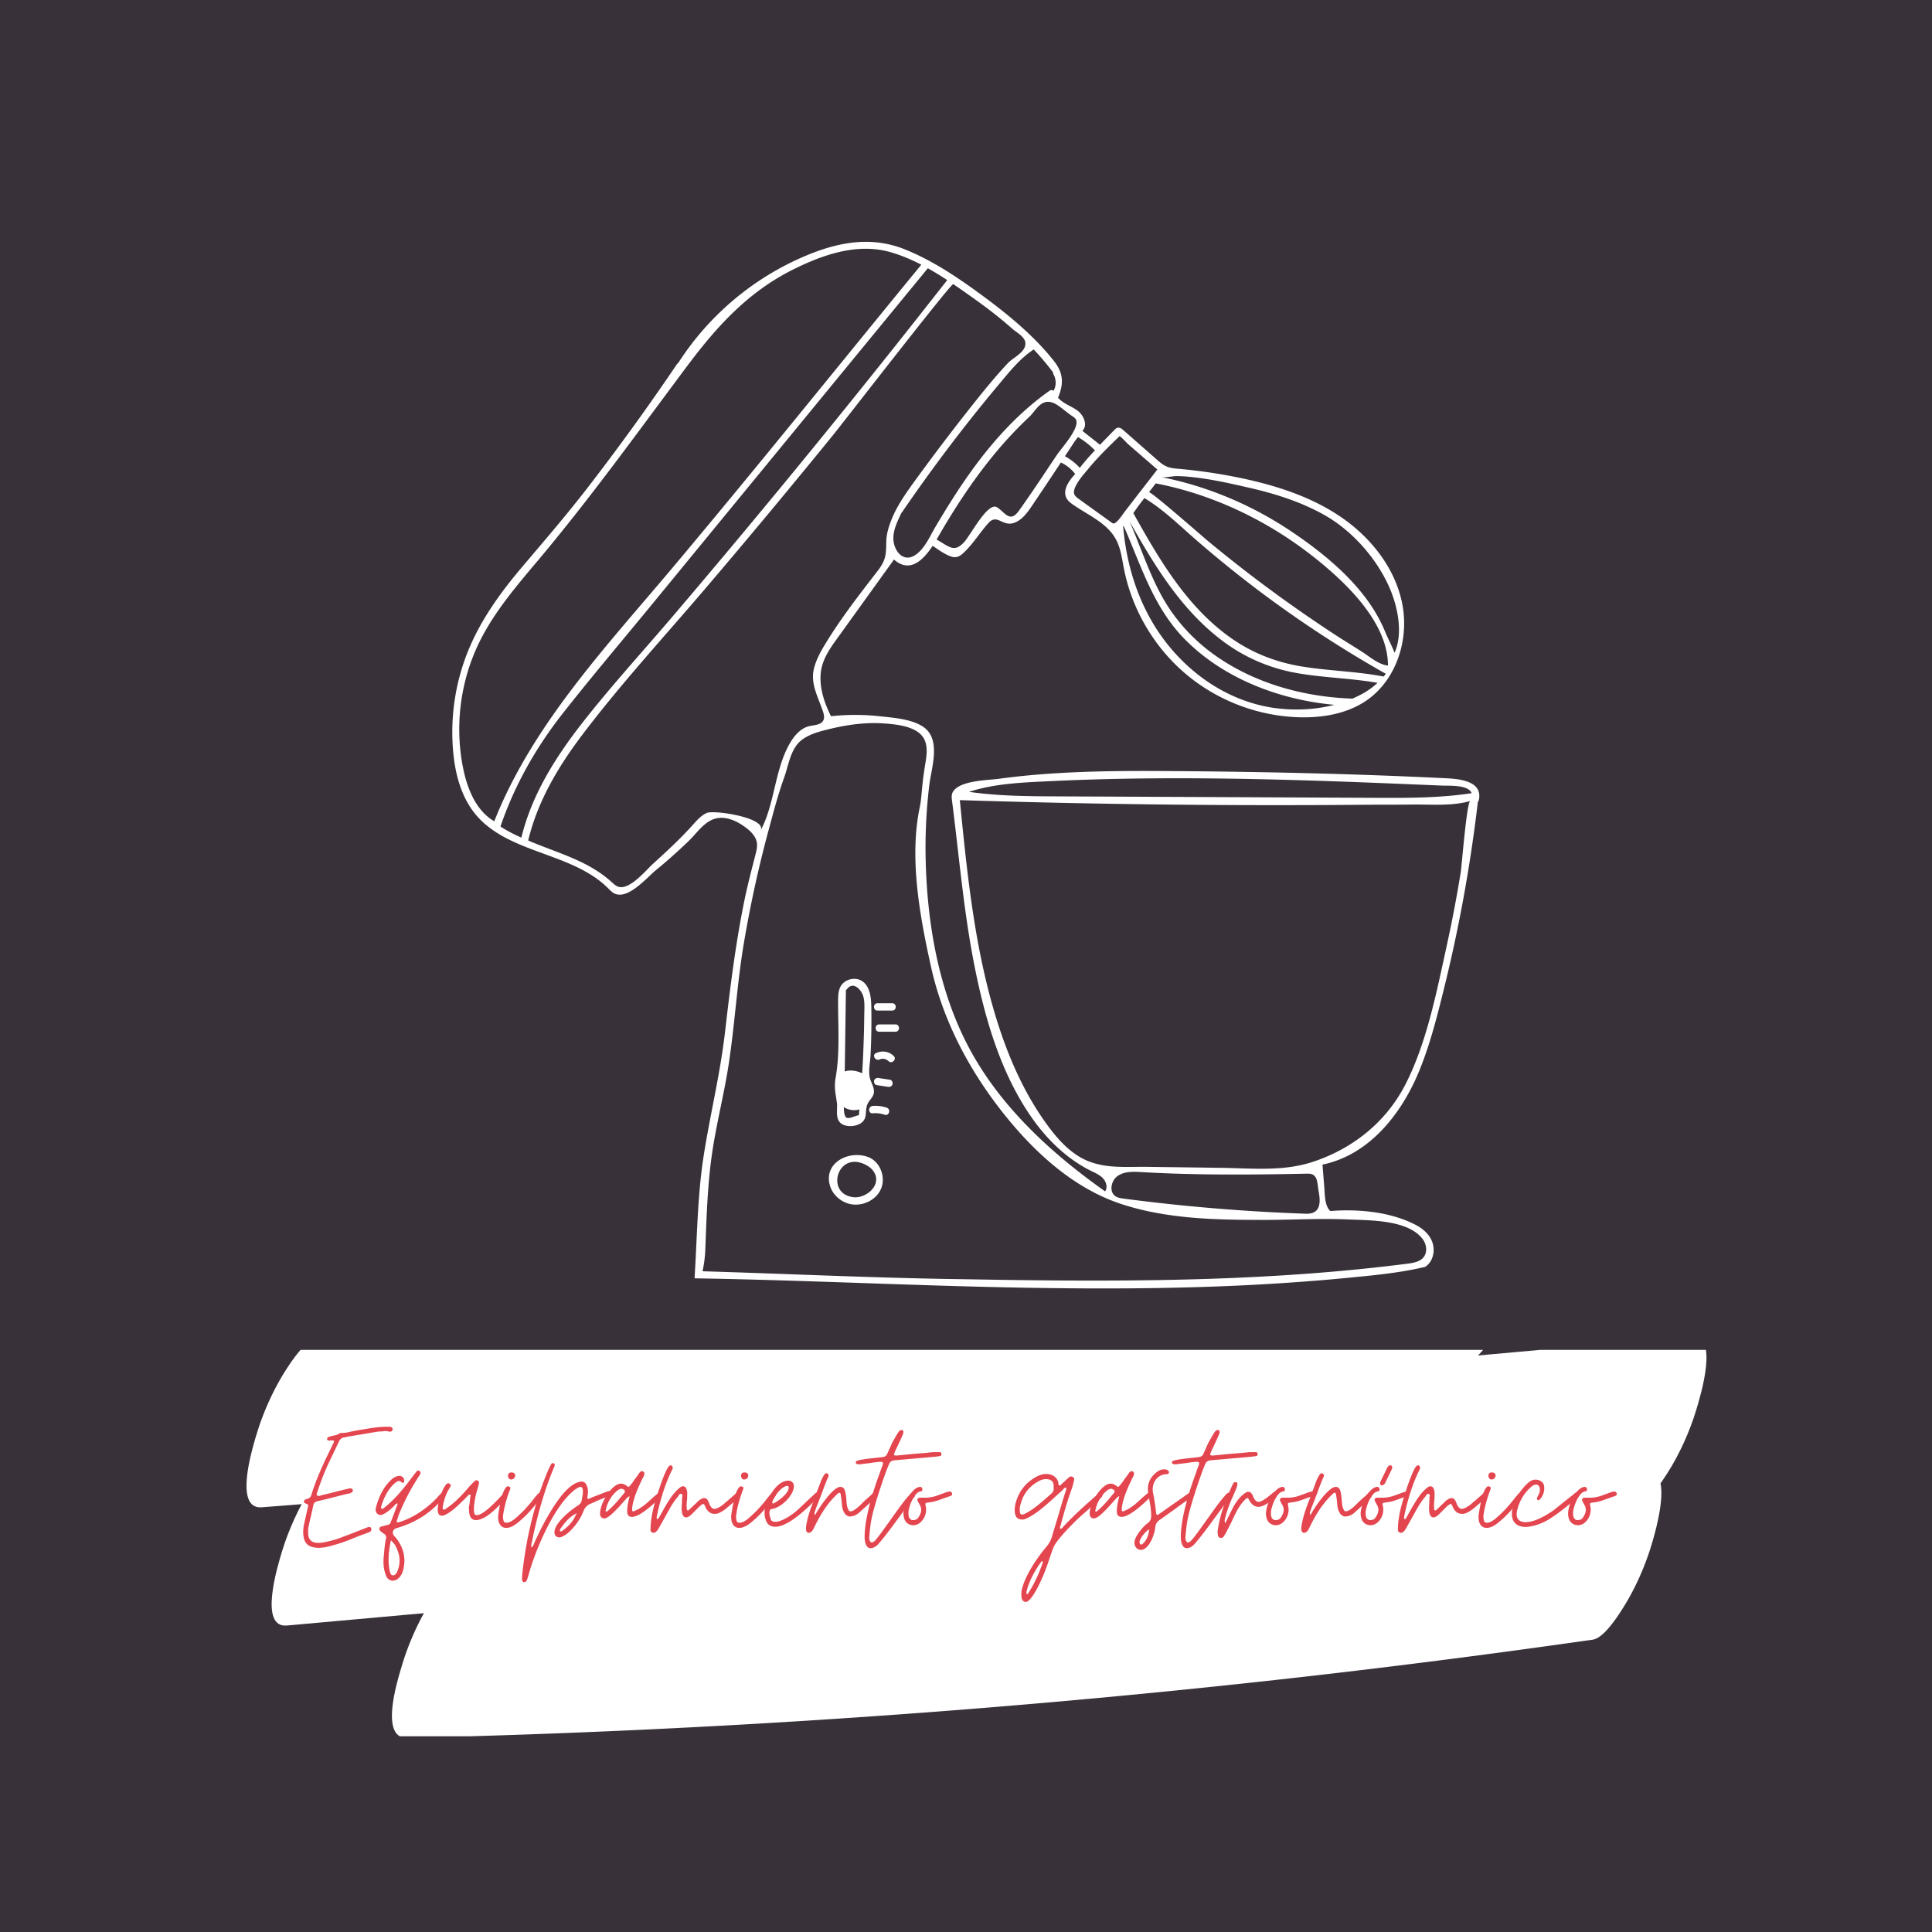 <svg xmlns="http://www.w3.org/2000/svg" xmlns:xlink="http://www.w3.org/1999/xlink" width="380" height="380" version="1.0" viewBox="0 0 285 285"><defs><clipPath id="a"><path d="M36 199.129h191V223H36zm0 0"/></clipPath><clipPath id="b"><path d="M40 199.129h212V240H40zm0 0"/></clipPath><clipPath id="c"><path d="M57 217h189v39.129H57zm0 0"/></clipPath><clipPath id="d"><path d="M66.723 35.676h151.5v154.39h-151.5zm0 0"/></clipPath></defs><path fill="#fff" d="M-28.5-28.5h342v342h-342z"/><path fill="#383139" d="M-28.5-28.5h342v342h-342z"/><g clip-path="url(#a)"><path fill="#fff" d="M224.102 176.395A2106.629 2106.629 0 0185.91 194.238a2114.8 2114.8 0 01-39.402 3.39c-1.559.118-3.692 3.466-4.395 4.56-1.746 2.738-3.273 6.109-4.238 9.304-.668 2.211-3.418 11.176.738 10.856a2102.147 2102.147 0 00138.43-15.227 2114.904 2114.904 0 0039.16-6.008c1.637-.265 3.598-3.316 4.395-4.558 1.746-2.735 3.277-6.11 4.238-9.305.586-1.945 3.402-11.531-.734-10.855"/></g><g clip-path="url(#b)"><path fill="#fff" d="M42.313 239.79c51.87-4.669 103.742-9.345 155.613-14.017 14.554-1.308 29.11-2.62 43.664-3.933 1.57-.14 3.68-3.442 4.394-4.559 1.746-2.734 3.278-6.105 4.239-9.3.656-2.172 3.422-11.235-.735-10.86L93.875 211.137c-14.555 1.312-29.11 2.62-43.664 3.933-1.57.14-3.68 3.442-4.395 4.559-1.746 2.734-3.273 6.11-4.238 9.3-.652 2.169-3.418 11.235.734 10.86"/></g><g clip-path="url(#c)"><path fill="#fff" d="M242.852 217.152a1474.454 1474.454 0 01-136.18 13.098c-12.89.637-25.793 1.098-38.695 1.398-1.508.036-3.75 3.555-4.395 4.559-1.746 2.734-3.277 6.11-4.238 9.305-.719 2.379-3.418 10.953.734 10.86a1474.858 1474.858 0 00136.41-9.497c12.84-1.5 25.66-3.168 38.469-5 1.617-.23 3.617-3.352 4.39-4.563 1.75-2.734 3.274-6.105 4.239-9.3.61-2.004 3.41-11.45-.734-10.86"/></g><g clip-path="url(#d)"><path fill="#fff" d="M203.04 117.691l-15.274-.07c-10.184-.047-20.368-.094-30.547-.137-4.77-.023-9.563.008-14.281-.675 3.921-1.266 8.113-1.387 12.207-1.586 4.992-.239 9.988-.364 14.988-.403 9.996-.078 19.996.184 29.992.555 2.855.11 5.71.223 8.563.344 1.351.054 2.699.113 4.046.168.996.043 3.883-.157 4.352 1.12-4.645.712-9.356.708-14.047.684zm12.433 11.036a200.62 200.62 0 01-2.051 10.753c-.25 1.145-.5 2.31-.758 3.485-1.262 5.762-2.684 11.765-5.285 16.894-2.836 5.586-7.703 9.524-13.645 11.508-4.425 1.48-9.007.969-13.625.906-3.609-.05-7.218-.097-10.828-.144-3.058-.043-6.226.309-9.097-.992-2.286-1.035-4.043-2.961-5.54-4.977-3.718-5.012-6.187-10.863-7.957-16.851-2.996-10.149-4.054-20.75-5.097-31.278 19.89.633 39.793.86 59.695.684 2.344-.02 4.692 0 7.035-.031 2.746-.032 5.903.254 8.567-.524-.524.153-1.246 9.512-1.414 10.567zm-50.563 44.718c.996-.664 2.285-.613 3.477-.543 8.191.473 16.32.399 24.52.23 1.562-.03 1.382 1.403 1.613 2.602.195 1.036.261 2.063-.215 2.696-.305.406-.832.644-1.696.613a282.415 282.415 0 01-26.867-2.23c-.414-.055-.851-.118-1.199-.352-.988-.672-.629-2.356.367-3.016zm33.899 6.442c1.851.082 4.617.07 7.011.636 1.7.407 3.215 1.102 4.09 2.325.535.754.676 1.851.113 2.582-.539.699-1.503.867-2.378.98-19.512 2.504-39.145 2.672-58.782 2.403-2.87-.04-5.742-.098-8.613-.137-12.21-.2-24.414-.781-36.617-1.145.254-1.129.375-2.234.418-3.398.172-4.535.308-9.082.933-13.586.637-4.582 1.829-9.074 2.524-13.649.89-5.87 1.222-11.804 2.207-17.675a179.13 179.13 0 012.531-12.348c.211-.867.43-1.734.652-2.598.165-.636.332-1.273.508-1.91.692-2.562 1.367-5.172 2.27-7.668.554-1.539.789-3.258 1.734-4.636 1.04-1.516 3.028-2.043 4.727-2.465 2.652-.66 5.406-1.07 8.144-.887 1.86.125 4.942.383 5.992 2.21.704 1.231.368 2.856.153 4.173-.488 3.02-.446 4.57-.735 5.926-1.605 7.543.004 16.156 1.637 23.546 1.82 8.243 5.902 15.805 11.211 22.317 4.543 5.566 10.211 10.62 17.168 12.828 6.633 2.105 13.602 2.234 20.492 2.246 4.203.012 8.406-.254 12.61-.07zm-94.559-59.961a3.817 3.817 0 00-.863.55c-.43.356-.809.786-1.18 1.2-1.852 2.07-3.867 3.918-5.914 5.781-1.035.945-3.523 4.004-5.176 3.313-.336-.141-.601-.395-.87-.637-3.552-3.219-7.99-4.281-12.278-6.125-.02-.008-.031-.016-.051-.02 1.367-5.742 4.402-10.851 7.941-15.539 5.727-7.582 12.188-14.578 18.348-21.816 6.3-7.395 12.512-14.863 18.64-22.399 1.462-1.793 17.477-22.507 17.774-22.324 1.11.75 2.191 1.528 3.246 2.274 1.887 1.343 3.723 2.77 5.457 4.308.578.512 1.785 1.145 1.922 1.98.227 1.426-1.75 2.231-2.55 3.079-1.817 1.933-3.497 3.992-5.145 6.07a321.709 321.709 0 00-8.754 11.531c-1.254 1.735-2.508 3.524-3.297 5.524-.387.988-.738 2.097-.758 3.172-.039 1.953-.015 2.746-1.3 4.402-2.672 3.453-5.356 6.906-7.63 10.625-.746 1.219-1.453 2.484-1.769 3.875-.48 2.098.621 4.07 1.297 6.031.133.39.27.797.203 1.203-.168.996-1.461.95-2.2 1.141-1.491.383-2.48 1.79-3.175 3.164-1.918 3.828-1.988 8.578-3.977 12.234 1.016-1.875-6.843-3.082-7.941-2.597zm-30.422 1.996c2.074-6.09 5.223-11.633 9.192-16.688 4.27-5.43 8.75-10.707 13.132-16.046 8.871-10.813 17.743-21.622 26.614-32.434 4.703-5.727 9.402-11.457 14.105-17.184a47.689 47.689 0 012.856 1.746 1534.395 1534.395 0 01-40.61 49.743c-4.426 5.187-9.047 10.242-13.246 15.617-3.95 5.058-7.437 10.601-8.96 16.886-1.067-.468-2.114-1-3.083-1.64zm-2.664-2.207c-1.496-1.66-2.332-3.965-2.805-6.2-1.316-6.253-.492-12.937 2.301-18.68 2.246-4.624 5.672-8.554 8.977-12.491 7.648-9.13 14.57-18.766 21.695-28.297 4.375-5.856 9.012-10.98 15.668-14.29 4.367-2.171 9.371-3.937 14.246-2.589 1.594.441 3.149 1.098 4.66 1.879-12.18 14.844-24.191 29.816-36.535 44.512-9.789 11.656-20.8 23.27-26.46 37.593a7.224 7.224 0 01-1.747-1.437zm84.18-64.781h.004a.507.507 0 00.07.316c.418.75.41 1.68-.008 2.406a.448.448 0 00-.297-.117.48.48 0 00-.281.098c-5.75 4.058-10.195 9.566-13.988 15.441a139.176 139.176 0 00-2.864 4.66c-.25.422-.492.883-.75 1.352a17.33 17.33 0 01-.476.824c-.473.766-1.016 1.48-1.727 1.953-1.054.707-1.968.367-2.554-.379a2.782 2.782 0 01-.207-.304 3.575 3.575 0 01-.48-1.813c.01-1.285.616-2.508 1.187-3.703a.583.583 0 00.09-.106 244.372 244.372 0 019.578-13.058c1.586-2.02 3.21-4.016 4.863-5.984 1.508-1.801 3.004-3.672 4.984-4.97a38.672 38.672 0 012.856 3.384zm1.77 5.66c.402.312.757.593 1 .746.218.14.44.285.577.508.727 1.172-2.129 4.285-2.738 5.195-1.32 1.945-2.601 3.918-3.937 5.852-.578.832-1.141 1.671-1.739 2.484-1.312 1.805-2.03.2-3.187-.535-1.38-.88-3.875 4.058-4.867 5.129-1.176 1.261-1.813.976-3.106.187-.316-.191-.633-.387-.953-.578.328-.55.613-1.066.856-1.473 2.367-4.011 4.964-7.894 7.96-11.468a58.982 58.982 0 014.868-5.16c.672-.63 1.25-1.731 2.14-2.086 1.164-.461 2.23.511 3.125 1.199zm1.902 3.879c.925.543 1.757 1.199 2.504 1.965a34.358 34.358 0 00-2.239 2.578 8.043 8.043 0 00-2.187-1.711c.441-.668.883-1.34 1.32-2.012.16-.246.379-.527.602-.82zm3.972 1.992c.715-.723 1.446-1.43 2.176-2.137h.004c.484.36 1.008.984 1.336 1.27.64.558 1.281 1.113 1.926 1.668.765.668 1.535 1.332 2.304 2-.027.02-.05.046-.074.074l-.61.793c-.25.32-.5.644-.75.965l-.757.98c-.227.29-.45.582-.676.871-.426.555-.86 1.11-1.285 1.664-.191.246-.383.492-.57.735l-.059.078c-.031.039-.058.078-.086.117-.21.285-.418.594-.64.875a4.07 4.07 0 01-.38.434c-.003.007-.011.007-.011.011-.078.075-.137.133-.2.18v.004c-.421.348-.519.137-1.124-.297l-2.88-2.07c-.448-.325-.894-.645-1.343-.97-.73-.522-1.09-.804-.723-1.745.164-.41.414-.824.7-1.223.214-.308.457-.605.691-.89.242-.29.48-.567.691-.825a34.78 34.78 0 011.598-1.789c.242-.261.492-.52.742-.773zm10.02 3.808c.226-.027.445-.046.64-.043 1.157.024 2.313.145 3.457.301 2.391.328 4.747.867 7.094 1.403 3.899.886 7.762 2.101 11.25 4.086 3.969 2.253 7.465 6.183 9.367 10.324 1.313 2.844 2.239 6.957.903 9.953-.418-1.078-.98-2.102-1.422-3.176-2.555-6.21-8.328-11.047-13.805-14.723-5.8-3.898-12.363-6.671-19.215-8.03.473.093 1.133-.028 1.73-.095zm27.922 25.88c-1.434-.919-2.895-1.801-4.32-2.739a206.238 206.238 0 01-18.422-13.61c-.723-.6-8.512-7.437-8.704-7.187.336-.437.672-.87 1.008-1.308 8.418 1.613 16.453 5.476 23.192 10.77 4.683 3.679 11.07 9.66 11.062 16.105-1.43-.168-2.648-1.286-3.816-2.032zm3.172 3.648c-3.997-.774-8.082-.828-12.098-1.489-3.887-.64-7.45-2.058-10.652-4.363-6.372-4.59-10.407-11.508-14.168-18.254.351-.507.695-1.007 1.043-1.457.199-.254.394-.508.59-.761 2.745 1.644 5.058 3.93 7.468 6.03a173.341 173.341 0 009.094 7.391 169.902 169.902 0 0019.05 12.497c-.105.14-.214.273-.327.406zm-3.09 2.52c-.489.269-.992.515-1.504.738-7.207-.243-14.48-2.25-20.387-6.473-3.238-2.313-5.926-5.305-7.824-8.805-1.89-3.48-3.102-7.27-4.68-10.898 3.696 6.597 7.711 13.199 13.871 17.77 3.223 2.386 6.86 3.933 10.801 4.632 3.945.7 7.977.754 11.922 1.445a11.375 11.375 0 01-2.2 1.59zm-12.512 2.183c-8.047-.945-14.988-6.336-18.86-13.332-2.3-4.156-3.566-8.809-3.956-13.531.023-.024.046-.047.066-.07 2.586 5.863 4.379 12.003 9.008 16.71 4.281 4.348 9.937 7.168 15.812 8.633 2.059.516 4.149.863 6.258 1.059-2.715.707-5.601.851-8.328.53zm29.66 12.383c-.441-1.77-3.2-2-4.805-2.078-13.351-.66-26.71-.961-40.074-1.059-5.695-.04-11.398-.047-17.086.293-2.96.172-5.922.441-8.867.844-1.601.218-5.957.23-6.816 2.035-.172.367-.125.797-.075 1.2 1.06 8.25 1.735 16.566 3.387 24.722 1.543 7.668 3.86 15.574 8.39 22.05 2.278 3.25 5.22 6.102 8.778 7.852.621.305 1.274.59 1.738 1.102.465.507.68 1.328.29 1.898-8.254-5.84-15.918-12.937-20.485-21.965-4.18-8.254-5.781-17.863-5.988-27.047a76.85 76.85 0 01.535-10.89c.309-2.586 1.832-6.86-.95-8.664-1.745-1.133-4.362-1.301-6.382-1.524-2.383-.265-4.781-.25-7.168-.008-.937-1.882-1.656-3.949-1.531-6.074.129-2.3 1.472-4.039 2.77-5.836 2.687-3.734 5.37-7.465 8.058-11.199.101.094.215.184.336.273 2.203 1.606 4.039-.289 5.367-2.296.883.601 1.828 1.3 2.79 1.601.874.274 1.421-.215 2.015-.805 1.293-1.28 2.215-2.816 3.418-4.152 1.336-1.492 2.11.707 3.965-.097 1.101-.473 1.835-1.52 2.507-2.516a683.344 683.344 0 004.22-6.32 5.683 5.683 0 012.112 1.695c-.933.992-1.925 2.402-1.265 3.598.222.398.597.687.972.945 2.239 1.547 4.97 2.676 6.278 5.062.734 1.328.914 2.883 1.207 4.375 1.183 6.024 4.476 11.614 9.172 15.559 4.695 3.95 10.761 6.23 16.886 6.352 3.371.066 6.86-.547 9.653-2.434 4.433-3 6.36-8.934 5.363-14.195-.996-5.266-4.555-9.805-8.957-12.84-4.402-3.04-9.606-4.715-14.84-5.817a79.162 79.162 0 00-9.137-1.363c-.664-.055-1.343-.113-1.949-.394-.488-.227-.898-.582-1.3-.938l-4.97-4.367c-.226-.2-.488-.41-.788-.375-.243.031-.434.215-.602.39l-2.066 2.13c-.868-.688-1.735-1.372-2.602-2.055.84-.805.223-2.278-.703-2.973-.93-.691-2.129-1.035-2.883-1.914.836-2.016.84-3.578-.59-5.395-2.64-3.351-6.031-6.257-9.425-8.816-1.532-1.152-3.118-2.316-4.762-3.41a27.51 27.51 0 00-.903-.59 48.253 48.253 0 00-2.847-1.715c-.32-.18-.64-.351-.965-.52a32.62 32.62 0 00-3.238-1.488c-4.946-1.941-9.793-.988-14.551 1.02a41.565 41.565 0 00-18.75 15.793.568.568 0 00-.188.176A358.337 358.337 0 0186.492 72.19c-3.066 3.954-6.254 7.649-9.484 11.461-3.176 3.746-6.09 7.785-7.953 12.36a32.01 32.01 0 00-2.223 14.656c.281 3.41 1.172 6.898 3.367 9.52 4.832 5.761 14.172 5.53 19.496 10.835.313.313.621.649 1.024.82 2.02.845 4.754-2.445 6.113-3.546 1.621-1.313 3.164-2.715 4.676-4.152 1.664-1.586 2.863-3.86 5.527-3.45 1.074.168 2.059.707 2.938 1.356.761.562 1.5 1.281 1.668 2.21.109.618-.051 1.247-.207 1.852-.594 2.309-1.196 4.606-1.668 6.938-1.286 6.351-2.07 12.77-2.813 19.199-.715 6.2-2.21 12.207-3.168 18.36-.863 5.577-.933 11.273-1.265 16.906l-.06 1.058c.36.004.72.012 1.083.02 15.984.281 31.957 1.097 47.95 1.37.097.005.195.005.292.005 11.356.187 22.727.144 34.07-.489 4.266-.238 8.524-.55 12.778-.96 3.597-.348 7.23-.676 10.773-1.446.274-.058.547-.12.82-.183a2.66 2.66 0 00.993-1.196 3.342 3.342 0 00.242-1.691c-.164-1.547-1.348-2.656-2.668-3.336-3.664-1.895-8.316-2.332-12.367-2.035a.589.589 0 00-.149.031c-.879-.664-.851-2.605-.918-3.473a584.666 584.666 0 01-.27-3.394c.024-.004.052-.012.079-.016 6.848-1.46 11.55-7.445 14.137-13.68 1.62-3.913 2.664-8.054 3.68-12.156 1.1-4.43 2.058-8.89 2.882-13.382a225.611 225.611 0 002.14-14.27.471.471 0 00.141-.262l.024-.105c.074-.395.066-.739-.012-1.04"/></g><path fill="#fff" d="M129.16 174.563c-.39 1.265-1.972 2.175-3.222 2.046-4.333-.445-2.372-7.168 1.984-4.664.68.395 1.25 1.067 1.32 1.848.024.27-.008.527-.082.77zm-1.05-3.864a4.774 4.774 0 00-.688-.203c-2.688-.582-5.895 1.246-4.996 4.387.383 1.332 1.55 2.379 2.89 2.71 1.813.446 3.91-.503 4.645-2.222.738-1.715-.117-3.988-1.852-4.672M124.48 163.316c.028.02.055.04.082.055.684.41 1.485.484 2.215.29-.027.28-.05.57-.082.85-.023.005-.05.009-.074.012-.46.07-1.207.5-1.672.383-.363-.09-.465-.816-.469-1.586zm.133-5.257c.059-4 .114-8.004.172-12.004a.599.599 0 00.156-.145c.965-1.258 2.184.164 2.426 1.137.219.86.133 1.828.125 2.707-.02 1.742-.066 3.48-.137 5.219a136.167 136.167 0 01-.171 3.347c-.829-.375-1.758-.543-2.57-.257v-.004zm-1.168 4.527c.164 1.031-.324 2.445.676 3.176.75.547 2.23.425 2.957-.137.922-.71.477-1.602.844-2.64.238-.68.965-1.13 1-1.9.031-.82-.516-1.483-.649-2.265-.164-1.004.102-2.215.153-3.238.113-2.352.148-4.703.105-7.059-.023-1.394-.187-3-1.336-3.78-1.015-.688-2.593-.313-3.191.765-.356.652-.367 1.43-.371 2.168-.02 3.738.289 7.578-.36 11.27-.23 1.3-.062 2.152.125 3.327l.047.313M129.453 149.074h2.16c.696 0 .696-1.082 0-1.082h-2.16c-.695 0-.695 1.082 0 1.082M132.094 151.117h-2.399c-.695 0-.699 1.082 0 1.082h2.399c.695 0 .695-1.082 0-1.082M129.219 155.352c-.633.289-.082 1.222.543.933.441-.203.965-.082 1.308.25.5.48 1.266-.281.766-.765-.719-.692-1.727-.829-2.617-.418M131.281 159.277c-.558-.082-1.117-.164-1.676-.25-.289-.043-.582.075-.664.38-.07.253.086.62.375.663.559.086 1.121.168 1.68.254.29.043.578-.074.664-.379.07-.257-.086-.62-.379-.668"/><path fill="#fff" d="M130.797 163.398a5.201 5.201 0 00-2.063-.253c-.687.054-.695 1.14 0 1.082.614-.051 1.192.02 1.778.214.66.22.945-.824.285-1.043"/><g fill="#e44650"><g transform="translate(44.73 226.394)"><g><path d="M2.406 1.934c.422-.032.758-.059 1.094-.141A23.997 23.997 0 006.605.84 60.076 60.076 0 019.66-.336c.195-.055.309-.168.39-.363.028-.059 0-.14-.027-.254-.054-.14-.14-.195-.28-.195-.056 0-.141.027-.25.054C8.062-.53 6.636.027 5.206.56c-.586.199-1.176.367-1.762.476a4.83 4.83 0 01-1.261.168C1.23 1.203.758.727.727-.195V-.7c0-.168.03-.336.058-.477.11-.531.223-1.062.363-1.597.114-.504.223-1.008.336-1.54.082-.417.282-.558.7-.644 1.43-.336 2.828-.7 4.254-1.063l.449-.082c.336-.14.476-.308.422-.503-.028-.141-.141-.227-.336-.227h-.114c-.054 0-.113 0-.14.027-.645.14-1.317.309-1.961.477-.64.168-1.313.336-1.957.476a6.473 6.473 0 00-.254.086.998.998 0 01-.277.055.256.256 0 01-.227-.113c-.082-.082-.082-.196-.027-.336.054-.14.113-.25.14-.363.477-1.43 1.008-2.801 1.653-4.172l1.425-2.97c.196-.417.422-.67.868-.698.085 0 .14 0 .199-.028.054-.027.11-.027.168-.054l4.34-.73c.195-.028.39-.055.586-.055.195 0 .39-.028.59-.055h.081c.141 0 .254 0 .391.027.113.028.227.055.336.055a.35.35 0 00.395-.309.349.349 0 00-.31-.39c-.085-.028-.194-.028-.28-.028H12.039c-.59.028-1.176.082-1.766.168-.585.082-1.175.196-1.761.278-.504.086-1.008.168-1.485.28-.476.142-.98.196-1.484.196a.333.333 0 00-.25.113c-.336.196-.703.25-1.066.336-.082.028-.141.028-.196.055-.082.027-.14.027-.222.059-.196.054-.282.168-.282.336 0 .195.141.222.336.222.055 0 .114 0 .196-.027h.195c.113 0 .2.027.281.055 0 .14-.027.28-.082.363a1.26 1.26 0 00-.14.281l-1.036 2.13C2.52-9.435 1.82-7.84 1.29-6.16c-.113.45-.254.812-.785.898-.113 0-.223.082-.309.168-.054.028-.082.11-.082.196 0 .109.028.195.082.222.114.028.196.086.254.114.309.14.336.14.25.445-.082.422-.195.84-.277 1.234-.086.418-.2.84-.281 1.258C0-.98-.055-.335.055.309.28 1.625 1.203 1.934 2.406 1.934zm0 0"/></g></g></g><g fill="#e44650"><g transform="translate(55.397 226.394)"><g><path d="M2.547 6.777c.758 0 1.289-.757 1.484-1.402.477-1.68.196-3.246-.84-4.676C3.11.617 3.051.504 2.97.422 2.883.336 2.8.222 2.715.14c-.309-.422-.168-.868.254-1.067l.531-.168c2.602-.808 4.758-2.238 6.469-4.281.11-.113.195-.223.277-.363.086-.196.059-.336-.082-.422a.263.263 0 00-.195-.082.459.459 0 00-.227.082c-.222.195-.418.422-.613.644-1.43 1.567-3.727 3.164-5.797 3.696-.14.027-.281-.082-.195-.223l.25-.785A32.253 32.253 0 016.27-8.426c.058-.086.113-.199.199-.281a1.33 1.33 0 00.136-.281c.086-.168.032-.309-.109-.39-.059-.056-.113-.087-.195-.087-.086 0-.14.031-.227.113a2.002 2.002 0 00-.222.282c-.086.082-.141.195-.223.277C4.285-7 2.91-5.207 1.12-3.863a.22.22 0 01-.14.054c-.028 0-.055 0-.055-.027H.867a.822.822 0 01-.054-.25c.363-1.262 1.035-2.719 2.128-3.586.196-.168.364-.25.504-.25.137 0 .305.082.446.223a.218.218 0 00.113.054c.113 0 .25-.109.223-.308 0-.445-.309-.727-.727-.727-.422 0-.926.309-1.23.617C1.12-6.973.504-5.598.086-4.117c-.113.422-.14.785.277 1.094.086.082.227.113.364.113.535 0 1.484-.813 1.878-1.207.083-.082.196-.196.278-.305a.692.692 0 01.336-.2c.027.06.058.087.027.114-.336.926-.672 1.82-1.035 2.742-.082.2-.25.309-.504.336-.14.032-.277.086-.418.114-.14.027-.309.086-.45.113-.308.082-.362.445-.112.672.086.082.199.14.28.222.087.086.196.141.282.196.25.168.336.422.25.73-.195.867-.25 1.79-.336 2.715-.082.922 0 1.793.309 2.602.195.562.558.843 1.035.843zm.027-.785c-.336-.027-.363-.281-.445-.504-.027-.086-.027-.14-.059-.195-.027-.059-.027-.113-.027-.168-.223-1.43-.11-2.746.227-4.285.558.476.78.953.976 1.484.367.922.395 1.848.086 2.77a6.472 6.472 0 01-.086.254c-.027.082-.082.168-.11.25-.14.199-.308.394-.562.394zm0 0"/></g></g></g><g fill="#e44650"><g transform="translate(64.272 226.394)"><g><path d="M5.934-2.156c.113 0 .199 0 .28-.028 1.458-.222 3.22-2.156 4.173-3.277.054-.055.113-.168.195-.305.086-.14.027-.254-.11-.394a.265.265 0 00-.199-.082.209.209 0 00-.136.054c-.2.168-.367.336-.535.532-.672.73-2.575 2.773-3.555 2.773-.223 0-.363-.168-.39-.504a4.31 4.31 0 010-.84 12.11 12.11 0 01.53-2.578c.028-.14.083-.277.114-.418a9.7 9.7 0 00.082-.394c.027-.168-.028-.278-.196-.363-.085-.028-.14-.055-.195-.055-.086 0-.14.027-.226.113-.137.137-.278.25-.391.39l-.39.391c-.813.98-1.653 1.88-2.633 2.688-.141.113-.282.226-.418.308-.141.114-.309.227-.45.336-.113.086-.195.114-.222.114-.059 0-.086 0-.114-.028-.085-.027-.113-.086-.113-.14v-.168c.14-.895.395-1.735.813-2.52.113-.168.195-.336.28-.476.142-.196.11-.336-.058-.477a.313.313 0 00-.222-.082c-.082 0-.196.055-.309.168l-.223.305C.758-6.133.45-5.093.31-4.003c-.028.253-.028.476.027.644.055.363.254.558.617.558.082 0 .168-.027.277-.054.98-.422 1.907-1.29 2.66-2.043.141-.141.282-.254.422-.395.11-.137.223-.25.364-.39l.14-.141c.028-.055.082-.082.168-.082h.055c.086.027.14.082.113.168-.027.082-.058.14-.058.222-.028.254-.055.532-.082.786-.028.25-.086.476-.114.644 0 .867.059 1.93 1.036 1.93zm0 0"/></g></g></g><g fill="#e44650"><g transform="translate(73.483 226.394)"><g><path d="M1.203-1.008c.758 0 1.512-.59 2.043-1.062C4.48-3.11 5.461-4.34 6.438-5.598a.544.544 0 00.167-.308c.032-.14 0-.254-.109-.336a.252.252 0 00-.195-.086.196.196 0 00-.14.058c-.141.11-.282.223-.395.364-.223.25-.446.531-.641.781-.2.254-.422.535-.645.785a17.667 17.667 0 01-2.074 2.043c-.336.254-.64.45-1.062.531-.309 0-.477-.027-.559-.336a2.135 2.135 0 01-.058-.726c.168-1.317.59-2.715 1.066-3.95.027-.136 0-.25-.14-.304-.087-.031-.141-.059-.196-.059a.434.434 0 00-.227.086C.504-6.328.195-4.059 0-2.828c0 .422 0 .7.113 1.008.196.53.559.812 1.09.812zm.73-7.14a.61.61 0 00.587-.586c-.028-.309-.223-.45-.56-.45-.335 0-.503.168-.503.504.027.336.223.559.477.532zm0 0"/></g></g></g><g fill="#e44650"><g transform="translate(78.69 226.394)"><g><path d="M-1.43 7c.254 0 .395-.113.477-.336.086-.254.168-.504.226-.7C.253 2.353 2.855-3.808 5.711-6.3a3.628 3.628 0 011.066-.726c.028-.028.082-.028.168-.028.137 0 .25.082.305.278.059.254.059.507.031.73-.031.25-.086.477-.113.727-.027.422-.223.785-.645 1.035C5.43-3.582 3.246-1.82 3.11-.504c-.086.531.25.895.7.895.14 0 .277-.028.418-.11C5.488-.223 6.945-2.239 7.39-3.5c.195-.477.504-.84.953-1.035.281-.113.558-.223.84-.363.28-.141.558-.254.84-.364.25-.086.476-.199.726-.281.254-.086.477-.168.73-.254.196-.055.25-.168.223-.363a.349.349 0 00-.39-.309c-.086 0-.168.032-.282.059-.14.027-.254.082-.336.11l-1.96.757c-.083.027-.169.082-.25.113-.087.028-.169.082-.255.11-.027.027-.054.027-.109.027-.14 0-.2-.082-.168-.25.082-.531.168-1.008-.031-1.539-.137-.504-.418-.758-.84-.758-.11 0-.25.027-.418.086-.812.195-1.738 1.008-2.605 2.098-.418.531-.84 1.148-1.258 1.793A39.303 39.303 0 00.758-.141C.477.45.254.926.086 1.316c-.086.196-.14.418-.395.559-.027-.25 0-.477.055-.7.059-.222.113-.448.14-.644.759-3.61 1.739-7.11 3.165-10.5.027-.082.058-.136.058-.168.082-.195.028-.336-.113-.39-.027-.028-.086-.028-.113-.028-.14 0-.223.055-.278.168C2.07-9.434 1.316-7.39.953-6.328a57.8 57.8 0 00-2.55 11.703c-.055.39-.083.785-.083 1.176 0 .254.082.394.25.449zM4.06-.477a.207.207 0 01-.11-.054c-.058-.028-.058-.114-.031-.254.644-.922 1.289-1.762 2.297-2.293.027-.086.086-.086.113-.059.055.059.027.114-.058.14C5.852-1.901 5.094-1.175 4.2-.53c-.083.027-.114.054-.141.054zm0 0"/></g></g></g><g fill="#e44650"><g transform="translate(88.992 226.394)"><g><path d="M.14-2.406c.364 0 .84-.395 1.09-.617.704-.645 1.317-1.317 1.961-2.07.086-.087.196-.2.282-.31.082-.113.222-.195.418-.28-.196.757-.364 1.484-.364 2.238 0 .535.223.812.7.812.113 0 .195 0 .253-.027 1.176-.195 3.165-2.07 3.977-2.883.027-.027.082-.086.11-.113.027-.028.027-.055.058-.082.055-.196.027-.336-.113-.422a.257.257 0 00-.196-.082c-.027 0-.058.027-.14.054a1.375 1.375 0 00-.223.168c-.086.086-.168.141-.254.223-.25.2-.476.395-.672.59-.222.195-.449.418-.699.617-.336.305-.7.531-1.035.754-.254.14-.504.254-.758.363-.027.028-.055.028-.113.028-.11 0-.168-.082-.168-.25 0-1.203.871-3.25 1.402-4.313.055-.14.11-.25.196-.39.054-.114.113-.227.168-.364.082-.254.054-.449-.141-.562-.082-.028-.14-.055-.168-.055-.082 0-.195.055-.336.195-.082.086-.14.196-.195.282-.086.109-.14.222-.223.308a9.211 9.211 0 00-.477.672c-.168.223-.335.445-.503.64-.114.141-.196.227-.254.227-.028 0-.11-.058-.25-.14-.282-.223-.563-.336-.84-.336-.309 0-.617.113-.926.363-.195.14-.336.254-.418.363-.84.84-1.766 2.492-1.766 3.727.028.445.254.672.618.672zm.25-1.008c0-.031 0-.031-.027-.031l-.027-.028c.223-1.203.785-2.21 1.652-2.965.14-.14.477-.34.672-.34.14 0 .25.06.39.141.141.086.169.227.114.395-.027.082-.086.11-.113.14C2.297-5.18 1.539-4.254.645-3.5c-.055.055-.141.086-.254.086zm0 0"/></g></g></g><g fill="#e44650"><g transform="translate(96.243 226.394)"><g><path d="M.168-.281c.14 0 .254-.055.363-.168.309-.25.422-.559.617-.895.45-.785.895-1.597 1.344-2.406.363-.645.754-1.262 1.23-1.82.087-.086.141-.196.227-.336.082-.114.168-.14.278-.114.14.028.226.141.195.282-.027.14-.055.277-.055.39 0 .422-.027.84-.054 1.262 0 .445 0 .84.195 1.258.14.195.281.281.476.281.028 0 .11-.027.223-.058.195-.083.39-.223.531-.364.14-.14.309-.308.45-.445.195-.2.417-.422.617-.617a3.1 3.1 0 01.672-.532c.14.083.25.223.308.364.027.14.11.281.195.418.31.476.7.703 1.176.703.223 0 .446-.031.645-.113a5.56 5.56 0 001.008-.618l1.68-1.425a2.87 2.87 0 00.39-.395c.195-.195.195-.363.027-.531a.297.297 0 00-.25-.14c-.086 0-.168.058-.308.14-.028.086-.086.113-.114.14a53.472 53.472 0 01-1.875 1.625c-.254.196-.84.586-1.203.586-.168 0-.336-.082-.476-.25a1.994 1.994 0 01-.282-.476l-.082-.254c-.027-.082-.086-.168-.14-.25a.569.569 0 00-.559-.363c-.031 0-.14.027-.281.054a4.156 4.156 0 00-.531.336l-.45.45c-.168.14-.335.308-.476.445l-.531.504c-.028 0-.028 0-.055.031-.14 0-.227-.059-.227-.168v-.309c-.027-.113-.027-.226-.027-.336.027-.226.027-.449.055-.671.031-.227.031-.45.031-.7.027-.336.027-.671-.113-.98-.086-.254-.254-.395-.504-.395a.7.7 0 00-.309.086c-.754.532-1.37 1.371-1.847 2.13-.25.39-.477.78-.7 1.175-.222.418-.449.809-.672 1.203-.027.027-.054.082-.085.14-.028.055-.055.083-.137.083-.059 0-.113 0-.14-.028.027-.054.027-.113.027-.168-.028-.054-.028-.113 0-.195.476-2.242 1.12-4.48 2.097-6.523.059-.14.113-.254.2-.395.054-.11.054-.25.027-.39-.028-.082-.168-.223-.254-.223-.027 0-.082.027-.168.055-.613.308-1.848 4.34-2.07 5.066-.422 1.43-.758 2.914-.758 4.398 0 .223.113.364.308.418.028.028.086.028.141.028zm0 0"/></g></g></g><g fill="#e44650"><g transform="translate(107.862 226.394)"><g><path d="M1.203-1.008c.758 0 1.512-.59 2.043-1.062C4.48-3.11 5.461-4.34 6.438-5.598a.544.544 0 00.167-.308c.032-.14 0-.254-.109-.336a.252.252 0 00-.195-.086.196.196 0 00-.14.058c-.141.11-.282.223-.395.364-.223.25-.446.531-.641.781-.2.254-.422.535-.645.785a17.667 17.667 0 01-2.074 2.043c-.336.254-.64.45-1.062.531-.309 0-.477-.027-.559-.336a2.135 2.135 0 01-.058-.726c.168-1.317.59-2.715 1.066-3.95.027-.136 0-.25-.14-.304-.087-.031-.141-.059-.196-.059a.434.434 0 00-.227.086C.504-6.328.195-4.059 0-2.828c0 .422 0 .7.113 1.008.196.53.559.812 1.09.812zm.73-7.14a.61.61 0 00.587-.586c-.028-.309-.223-.45-.56-.45-.335 0-.503.168-.503.504.027.336.223.559.477.532zm0 0"/></g></g></g><g fill="#e44650"><g transform="translate(113.07 226.394)"><g><path d="M1.316-1.176c1.93 0 4.872-2.855 6.215-4.285.114-.11.196-.195.223-.277.086-.14.059-.282-.082-.422a.257.257 0 00-.195-.082.459.459 0 00-.227.082c-.082.086-.168.168-.25.254-.086.082-.195.168-.281.25-.336.308-.672.617-.98.926-.337.308-.673.644-1.009.949-.812.758-2.097 1.652-3.218 1.879-.532 0-.84 0-.953-.645-.137-.363-.168-.672-.082-.98a.308.308 0 01.222-.254c1.344-.137 3.11-1.79 3.332-3.164.086-.64-.281-1.035-.84-1.035h-.113c-.027.027-.082.027-.11.027-1.484.226-2.577 2.187-3.054 3.5-.11.422-.223.812-.195 1.289-.028.309.058.644.168.953.199.7.672 1.035 1.43 1.035zM1.062-4.62c-.027.031-.082 0-.167-.027-.028 0-.055-.055-.055-.141.308-.867 1.262-2.266 2.183-2.406.141-.028.223.027.254.222 0 .899-1.484 1.961-2.215 2.352zm0 0"/></g></g></g><g fill="#e44650"><g transform="translate(119.452 226.394)"><g><path d="M-.14-.281a.487.487 0 00.28-.082C.31-.503.45-.645.532-.84c.086-.168.168-.336.254-.504.867-1.765 1.93-3.445 3.387-4.758a.247.247 0 01.195-.085c.086 0 .168.085.196.222.027.281.085.563.113.813l.082.84c.031.335.113.671.308 1.035.227.394.532.59.899.59.027 0 .082 0 .137-.028h.113a2.3 2.3 0 001.12-.59c.31-.277 1.962-1.761 2.267-2.07.113-.113.199-.254.253-.39.055-.141.028-.282-.113-.395a.25.25 0 00-.195-.082.257.257 0 00-.195.082c-.055.027-.114.113-.196.195-.086.086-.281.281-.59.535-.25.223-.504.446-.726.672-.254.25-.477.473-.727.7-.308.25-.59.476-.926.585h-.054c-.031.028-.059.028-.086.028-.168 0-.281-.082-.336-.223a2.068 2.068 0 01-.25-.867 4.876 4.876 0 01-.059-.672c-.027-.223-.054-.45-.082-.7-.086-.476-.168-1.148-.812-1.148-1.094 0-3.246 3.22-3.723 4.172C.7-3.078.672-3.246.758-3.414c.054-.168.11-.336.168-.504.277-.703.558-1.43.84-2.156.25-.703.53-1.43.808-2.13l.168-.335c.086-.195.059-.363-.137-.477-.085-.027-.14-.054-.167-.054-.31 0-.563.754-.731 1.008-.25.699-.531 1.398-.781 2.097C.672-5.262.39-4.563.14-3.863c-.309.922-.59 1.847-.7 2.828 0 .168 0 .277.028.363.027.25.168.39.39.39zm0 0"/></g></g></g><g fill="#e44650"><g transform="translate(127.935 226.394)"><g><path d="M.504 1.988c.45 0 .98-.39 1.23-.726.899-1.04 1.907-2.41 2.829-3.668.785-1.067 1.82-2.492 2.382-3.164.055-.059.082-.114.082-.168.086-.168.055-.309-.082-.422-.086-.027-.14-.055-.199-.055h-.055c-.027.027-.027.027-.054.027a.988.988 0 00-.336.223c-.086.113-.2.227-.281.336-.813.813-3.278 4.508-4.454 5.992C1.43.531 1.29.7 1.148.867a.893.893 0 01-.558.281C.168.813.309.308.336-.113c.086-.98.195-1.875.422-2.797.363-1.625 1.816-6.078 2.46-7.504.141-.363.423-.531.813-.563l6.02-.53c.14-.028.254-.028.363-.056.113 0 .227-.027.363-.054.114-.031.168-.14.168-.281-.027-.196-.11-.282-.222-.282H9.715c-.785.086-1.625.168-2.547.227-.926.082-1.766.168-2.547.25h-.14c-.06.027-.114.027-.168.027-.114 0-.227-.027-.364-.054 0-.141.028-.282.082-.391.028-.086.086-.2.114-.281.363-.758.726-1.485 1.035-2.243.14-.25.168-.472.14-.613-.058-.14-.14-.195-.254-.195-.195 0-.39.168-.586.504-.14.222-.28.445-.394.672-.137.222-.25.445-.39.672l-.755 1.68c-.14.308-.367.445-.703.476l-1.48.168c-.504.054-1.012.11-1.516.195l-.418.082c-.113.027-.222.086-.363.113-.14.028-.168.141-.14.309.027.082.081.14.195.168.086.027.168.027.308.027.223 0 .477-.054.7-.086.363-.027.757-.082 1.148-.136a13.73 13.73 0 011.121-.141h.223c.336 0 .363.14.222.559-.195.476-.336.925-.531 1.457C.785-6.214-.391-2.38-.391.336c0 .644.168 1.652.895 1.652zm0 0"/></g></g></g><g fill="#e44650"><g transform="translate(133.562 226.394)"><g><path d="M1.176-1.398c.254 0 .531-.086.785-.227.363-.25.644-.559.84-.98A2.45 2.45 0 002.996-4.2c-.086-.477-.113-.477.418-.559.59-.058 1.121-.199 1.652-.394.504-.196 1.036-.364 1.57-.559.25-.086.31-.254.223-.45a.43.43 0 00-.363-.222l-.45.113c-.25.082-.503.196-.753.278-.254.086-.535.195-.785.281a5.087 5.087 0 01-1.567.25h-.87c-.196.031-.364.227-.278.422.082.195.168.363.277.559.422.644.282 1.234-.082 1.82-.254.45-.531.504-.98.504-.363-.082-.559-.418-.559-.953 0-.305.028-.586.11-.809.113-.477.308-.953.562-1.43.309-.476.559-.953 1.203-1.062.196-.027.196-.168.168-.367-.027-.137-.113-.25-.308-.278a.79.79 0 00-.364.082C.727-6.55-.195-4.453-.28-3.305c-.028.227 0 .477.058.73.137.755.727 1.177 1.399 1.177zm0 0"/></g></g></g><g fill="#e44650"><g transform="translate(149.688 226.394)"><g><path d="M1.625 9.91c.98 0 2.629-3.89 2.965-4.87.2-.505.367-1.009.535-1.513.168-.504.336-1.007.531-1.511C6.02.867 8.762-1.848 9.688-2.688c.98-.867 1.874-1.652 2.8-2.519.055-.055.11-.113.196-.195.054-.059.109-.114.168-.196.109-.14.109-.28 0-.422a.304.304 0 00-.254-.14c-.028 0-.082.027-.168.058l-.418.336c-1.653 1.426-3.25 2.883-4.73 4.45a2.043 2.043 0 00-.227.28.638.638 0 01-.336.169c-.082-.196-.028-.336.058-.531.473-1.793.977-3.559 1.621-5.348.086-.2.141-.422.196-.645.058-.226.113-.449.168-.671.031-.196-.028-.364-.223-.477a.534.534 0 00-.223-.055.368.368 0 00-.28.11c-.196.14-.364.308-.532.476-.195.168-.363.336-.559.504a.539.539 0 00-.113.14.323.323 0 01-.227.083c-.054 0-.109 0-.136-.028 0-1.09-.871-1.652-1.848-1.652-.45 0-.871.14-1.289.336C1.652-7.754.59-6.41.113-4.59 0-4.059-.055-3.582.055-3.05c.14.644.562.812 1.148.812.672-.059 2.184-1.121 2.746-1.598.531-.418 1.035-.867 1.54-1.316.476-.446.98-.895 1.484-1.344.082-.082.168-.195.25-.281a.686.686 0 01.336-.196c.086.254.027.395-.055.59A90.918 90.918 0 006.496-3.05C6.16-1.96 5.824-.84 5.488.281c-.14.531-.422 1.008-.785 1.453-1.398 1.68-3.105 4.145-3.64 6.301-.11.477-.11.953-.028 1.371.113.336.309.504.59.504zm.195-1.148l-.054-.055c-.032-.027-.059-.027-.059-.055.027-.086.027-.14.027-.226 0-.082.032-.137.059-.223.309-1.344 1.344-3.246 2.21-4.312.083.027.142.086.142.14 0 .055 0 .114-.028.14-.535 1.54-1.176 2.97-2.047 4.34-.027.083-.082.141-.168.223-.027 0-.027 0-.027.028H1.82zm-.726-11.73c-.2 0-.309-.141-.336-.391-.031-.309-.031-.59.027-.813.363-1.762 1.371-3.05 2.965-3.836.309-.113.535-.195.84-.195.562 0 1.066.195 1.148.84v.476c.059.309-.082.617-.445.922-.898.785-1.793 1.598-2.773 2.27-.364.25-.754.476-1.176.672-.114.027-.196.054-.25.054zm0 0"/></g></g></g><g fill="#e44650"><g transform="translate(161.223 226.394)"><g><path d="M.14-2.406c.364 0 .84-.395 1.09-.617.704-.645 1.317-1.317 1.961-2.07.086-.087.196-.2.282-.31.082-.113.222-.195.418-.28-.196.757-.364 1.484-.364 2.238 0 .535.223.812.7.812.113 0 .195 0 .253-.027 1.176-.195 3.165-2.07 3.977-2.883.027-.027.082-.086.11-.113.027-.028.027-.055.058-.082.055-.196.027-.336-.113-.422a.257.257 0 00-.196-.082c-.027 0-.058.027-.14.054a1.375 1.375 0 00-.223.168c-.086.086-.168.141-.254.223-.25.2-.476.395-.672.59-.222.195-.449.418-.699.617-.336.305-.7.531-1.035.754-.254.14-.504.254-.758.363-.027.028-.055.028-.113.028-.11 0-.168-.082-.168-.25 0-1.203.871-3.25 1.402-4.313.055-.14.11-.25.196-.39.054-.114.113-.227.168-.364.082-.254.054-.449-.141-.562-.082-.028-.14-.055-.168-.055-.082 0-.195.055-.336.195-.082.086-.14.196-.195.282-.086.109-.14.222-.223.308a9.211 9.211 0 00-.477.672c-.168.223-.335.445-.503.64-.114.141-.196.227-.254.227-.028 0-.11-.058-.25-.14-.282-.223-.563-.336-.84-.336-.309 0-.617.113-.926.363-.195.14-.336.254-.418.363-.84.84-1.766 2.492-1.766 3.727.028.445.254.672.618.672zm.25-1.008c0-.031 0-.031-.027-.031l-.027-.028c.223-1.203.785-2.21 1.652-2.965.14-.14.477-.34.672-.34.14 0 .25.06.39.141.141.086.169.227.114.395-.027.082-.086.11-.113.14C2.297-5.18 1.539-4.254.645-3.5c-.055.055-.141.086-.254.086zm0 0"/></g></g></g><g fill="#e44650"><g transform="translate(168.474 226.394)"><g><path d="M-.195 2.238c1.23 0 2.07-2.293 2.156-3.468.055-.368.25-.672.559-.899L4.844-3.78C5.543-4.312 6.242-4.79 7-5.321c.195-.14.363-.277.45-.417.136-.14.109-.282-.06-.422a.25.25 0 00-.195-.082.453.453 0 00-.25.082.637.637 0 01-.254.168L2.633-3.137a2.857 2.857 0 01-.422.254c-.082-.14-.14-.226-.14-.254-.083-1.008-.25-1.988-.446-2.996a2.44 2.44 0 01-.059-.445c0-.14 0-.309.032-.45.082-1.035.976-1.902 2.015-1.902.082 0 .137 0 .168-.03.196-.083.25-.306.11-.446-.223-.227-.364-.227-.672-.227-.309 0-.586.086-.867.254-.98.7-1.567 1.594-1.485 2.856.028.363.059.726.14 1.093.196.867.31 1.649.337 2.52 0 .531-.082.867-.504 1.203C.168-1.262-.953.141-1.094.895c-.082.476 0 .898.45 1.207a.95.95 0 00.449.136zm.054-.781c-.082 0-.113-.027-.14-.086a.32.32 0 01-.082-.223c-.028-.054-.028-.113 0-.195.277-.7.754-1.289 1.398-1.765C1.008.086.59.952.055 1.37a.242.242 0 01-.196.086zm0 0"/></g></g></g><g fill="#e44650"><g transform="translate(174.577 226.394)"><g><path d="M.504 1.988c.45 0 .98-.39 1.23-.726.899-1.04 1.907-2.41 2.829-3.668.785-1.067 1.82-2.492 2.382-3.164.055-.059.082-.114.082-.168.086-.168.055-.309-.082-.422-.086-.027-.14-.055-.199-.055h-.055c-.027.027-.027.027-.054.027a.988.988 0 00-.336.223c-.086.113-.2.227-.281.336-.813.813-3.278 4.508-4.454 5.992C1.43.531 1.29.7 1.148.867a.893.893 0 01-.558.281C.168.813.309.308.336-.113c.086-.98.195-1.875.422-2.797.363-1.625 1.816-6.078 2.46-7.504.141-.363.423-.531.813-.563l6.02-.53c.14-.028.254-.028.363-.056.113 0 .227-.027.363-.054.114-.031.168-.14.168-.281-.027-.196-.11-.282-.222-.282H9.715c-.785.086-1.625.168-2.547.227-.926.082-1.766.168-2.547.25h-.14c-.06.027-.114.027-.168.027-.114 0-.227-.027-.364-.054 0-.141.028-.282.082-.391.028-.086.086-.2.114-.281.363-.758.726-1.485 1.035-2.243.14-.25.168-.472.14-.613-.058-.14-.14-.195-.254-.195-.195 0-.39.168-.586.504-.14.222-.28.445-.394.672-.137.222-.25.445-.39.672l-.755 1.68c-.14.308-.367.445-.703.476l-1.48.168c-.504.054-1.012.11-1.516.195l-.418.082c-.113.027-.222.086-.363.113-.14.028-.168.141-.14.309.027.082.081.14.195.168.086.027.168.027.308.027.223 0 .477-.054.7-.086.363-.027.757-.082 1.148-.136a13.73 13.73 0 011.121-.141h.223c.336 0 .363.14.222.559-.195.476-.336.925-.531 1.457C.785-6.214-.391-2.38-.391.336c0 .644.168 1.652.895 1.652zm0 0"/></g></g></g><g fill="#e44650"><g transform="translate(180.204 226.394)"><g><path d="M-.086.477A.454.454 0 00.31.254C.504-.055.672-.31.812-.617c.25-.477.477-.922.7-1.371.195-.45.422-.895.644-1.344.336-.645.727-1.258 1.258-1.793.113-.137.227-.277.477-.277.086.109.14.222.195.336.059.109.14.222.226.336.31.418.672.613 1.149.613.781 0 1.957-.922 2.492-1.453.082-.086.168-.196.25-.364.055-.113.027-.226-.082-.336-.086-.058-.14-.085-.226-.085-.055 0-.082 0-.11.027-.14.086-.254.168-.367.281-.473.39-1.453 1.203-1.957 1.203-.254 0-.477-.168-.672-.504a.863.863 0 01-.14-.336c-.06-.113-.114-.222-.169-.308-.14-.223-.308-.336-.53-.336a.705.705 0 00-.337.086c-.87.531-1.543 1.484-1.988 2.351L.531-1.68l-.027-.027H.53c-.14-.309-.054-.59.028-.898.226-.84.535-1.708.898-2.575.25-.558.504-1.12.727-1.68.086-.222.14-.421.14-.617.028-.14-.027-.222-.195-.277h-.086c-.11 0-.195.027-.25.082-.086.113-.14.254-.227.39C.59-5.038-.195-3.191-.559-.698c-.03.14-.03.25-.03.363.03.14.03.25.03.363.028.227.137.364.336.422.028 0 .055 0 .055.028h.082zm0 0"/></g></g></g><g fill="#e44650"><g transform="translate(187.035 226.394)"><g><path d="M1.176-1.398c.254 0 .531-.086.785-.227.363-.25.644-.559.84-.98A2.45 2.45 0 002.996-4.2c-.086-.477-.113-.477.418-.559.59-.058 1.121-.199 1.652-.394.504-.196 1.036-.364 1.57-.559.25-.086.31-.254.223-.45a.43.43 0 00-.363-.222l-.45.113c-.25.082-.503.196-.753.278-.254.086-.535.195-.785.281a5.087 5.087 0 01-1.567.25h-.87c-.196.031-.364.227-.278.422.082.195.168.363.277.559.422.644.282 1.234-.082 1.82-.254.45-.531.504-.98.504-.363-.082-.559-.418-.559-.953 0-.305.028-.586.11-.809.113-.477.308-.953.562-1.43.309-.476.559-.953 1.203-1.062.196-.027.196-.168.168-.367-.027-.137-.113-.25-.308-.278a.79.79 0 00-.364.082C.727-6.55-.195-4.453-.28-3.305c-.028.227 0 .477.058.73.137.755.727 1.177 1.399 1.177zm0 0"/></g></g></g><g fill="#e44650"><g transform="translate(192.522 226.394)"><g><path d="M-.14-.281a.487.487 0 00.28-.082C.31-.503.45-.645.532-.84c.086-.168.168-.336.254-.504.867-1.765 1.93-3.445 3.387-4.758a.247.247 0 01.195-.085c.086 0 .168.085.196.222.027.281.085.563.113.813l.082.84c.031.335.113.671.308 1.035.227.394.532.59.899.59.027 0 .082 0 .137-.028h.113a2.3 2.3 0 001.12-.59c.31-.277 1.962-1.761 2.267-2.07.113-.113.199-.254.253-.39.055-.141.028-.282-.113-.395a.25.25 0 00-.195-.082.257.257 0 00-.195.082c-.055.027-.114.113-.196.195-.086.086-.281.281-.59.535-.25.223-.504.446-.726.672-.254.25-.477.473-.727.7-.308.25-.59.476-.926.585h-.054c-.031.028-.059.028-.086.028-.168 0-.281-.082-.336-.223a2.068 2.068 0 01-.25-.867 4.876 4.876 0 01-.059-.672c-.027-.223-.054-.45-.082-.7-.086-.476-.168-1.148-.812-1.148-1.094 0-3.246 3.22-3.723 4.172C.7-3.078.672-3.246.758-3.414c.054-.168.11-.336.168-.504.277-.703.558-1.43.84-2.156.25-.703.53-1.43.808-2.13l.168-.335c.086-.195.059-.363-.137-.477-.085-.027-.14-.054-.167-.054-.31 0-.563.754-.731 1.008-.25.699-.531 1.398-.781 2.097C.672-5.262.39-4.563.14-3.863c-.309.922-.59 1.847-.7 2.828 0 .168 0 .277.028.363.027.25.168.39.39.39zm0 0"/></g></g></g><g fill="#e44650"><g transform="translate(201.005 226.394)"><g><path d="M1.176-1.398c.254 0 .531-.086.785-.227.363-.25.644-.559.84-.98A2.45 2.45 0 002.996-4.2c-.086-.477-.113-.477.418-.559.59-.058 1.121-.199 1.652-.394.504-.196 1.036-.364 1.57-.559.25-.086.31-.254.223-.45a.43.43 0 00-.363-.222l-.45.113c-.25.082-.503.196-.753.278-.254.086-.535.195-.785.281a5.087 5.087 0 01-1.567.25h-.87c-.196.031-.364.227-.278.422.082.195.168.363.277.559.422.644.282 1.234-.082 1.82-.254.45-.531.504-.98.504-.363-.082-.559-.418-.559-.953 0-.305.028-.586.11-.809.113-.477.308-.953.562-1.43.309-.476.559-.953 1.203-1.062.196-.027.196-.168.168-.367-.027-.137-.113-.25-.308-.278a.79.79 0 00-.364.082C.727-6.55-.195-4.453-.28-3.305c-.028.227 0 .477.058.73.137.755.727 1.177 1.399 1.177zm1.707-5.883a.82.82 0 00.531-.532c.113-.222.703-1.453.84-1.734.031-.086.086-.168.113-.281v-.14c-.027-.137-.082-.223-.168-.25-.027-.028-.054-.028-.113-.028a.25.25 0 00-.168.055c-.195.113-.277.28-.363.476-.25.504-.813 1.68-.922 1.875-.028.113-.059.195-.059.281-.027.141.168.309.309.278zm0 0"/></g></g></g><g fill="#e44650"><g transform="translate(206.492 226.394)"><g><path d="M.168-.281c.14 0 .254-.055.363-.168.309-.25.422-.559.617-.895.45-.785.895-1.597 1.344-2.406.363-.645.754-1.262 1.23-1.82.087-.086.141-.196.227-.336.082-.114.168-.14.278-.114.14.028.226.141.195.282-.027.14-.055.277-.055.39 0 .422-.027.84-.054 1.262 0 .445 0 .84.195 1.258.14.195.281.281.476.281.028 0 .11-.027.223-.058.195-.083.39-.223.531-.364.14-.14.309-.308.45-.445.195-.2.417-.422.617-.617a3.1 3.1 0 01.672-.532c.14.083.25.223.308.364.027.14.11.281.195.418.31.476.7.703 1.176.703.223 0 .446-.031.645-.113a5.56 5.56 0 001.008-.618l1.68-1.425a2.87 2.87 0 00.39-.395c.195-.195.195-.363.027-.531a.297.297 0 00-.25-.14c-.086 0-.168.058-.308.14-.028.086-.086.113-.114.14a53.472 53.472 0 01-1.875 1.625c-.254.196-.84.586-1.203.586-.168 0-.336-.082-.476-.25a1.994 1.994 0 01-.282-.476l-.082-.254c-.027-.082-.086-.168-.14-.25a.569.569 0 00-.559-.363c-.031 0-.14.027-.281.054a4.156 4.156 0 00-.531.336l-.45.45c-.168.14-.335.308-.476.445l-.531.504c-.028 0-.028 0-.055.031-.14 0-.227-.059-.227-.168v-.309c-.027-.113-.027-.226-.027-.336.027-.226.027-.449.055-.671.031-.227.031-.45.031-.7.027-.336.027-.671-.113-.98-.086-.254-.254-.395-.504-.395a.7.7 0 00-.309.086c-.754.532-1.37 1.371-1.847 2.13-.25.39-.477.78-.7 1.175-.222.418-.449.809-.672 1.203-.027.027-.054.082-.085.14-.028.055-.055.083-.137.083-.059 0-.113 0-.14-.028.027-.054.027-.113.027-.168-.028-.054-.028-.113 0-.195.476-2.242 1.12-4.48 2.097-6.523.059-.14.113-.254.2-.395.054-.11.054-.25.027-.39-.028-.082-.168-.223-.254-.223-.027 0-.082.027-.168.055-.613.308-1.848 4.34-2.07 5.066-.422 1.43-.758 2.914-.758 4.398 0 .223.113.364.308.418.028.028.086.028.141.028zm0 0"/></g></g></g><g fill="#e44650"><g transform="translate(218.11 226.394)"><g><path d="M1.203-1.008c.758 0 1.512-.59 2.043-1.062C4.48-3.11 5.461-4.34 6.438-5.598a.544.544 0 00.167-.308c.032-.14 0-.254-.109-.336a.252.252 0 00-.195-.086.196.196 0 00-.14.058c-.141.11-.282.223-.395.364-.223.25-.446.531-.641.781-.2.254-.422.535-.645.785a17.667 17.667 0 01-2.074 2.043c-.336.254-.64.45-1.062.531-.309 0-.477-.027-.559-.336a2.135 2.135 0 01-.058-.726c.168-1.317.59-2.715 1.066-3.95.027-.136 0-.25-.14-.304-.087-.031-.141-.059-.196-.059a.434.434 0 00-.227.086C.504-6.328.195-4.059 0-2.828c0 .422 0 .7.113 1.008.196.53.559.812 1.09.812zm.73-7.14a.61.61 0 00.587-.586c-.028-.309-.223-.45-.56-.45-.335 0-.503.168-.503.504.027.336.223.559.477.532zm0 0"/></g></g></g><g fill="#e44650"><g transform="translate(223.318 226.394)"><g><path d="M1.766-1.148h.136c1.344-.141 2.465-.586 3.614-1.344 1.37-.895 2.605-1.93 3.836-2.969.027-.027.082-.082.14-.137.028-.03.082-.086.11-.14.085-.168.085-.309 0-.422a.292.292 0 00-.25-.14c-.028 0-.086.03-.168.058-.086.054-.168.11-.254.168-.082.082-.168.14-.25.222-.477.364-.953.758-1.43 1.122-.473.39-.95.78-1.426 1.148-1.066.727-2.41 1.539-3.722 1.707h-.168c-.059.027-.114.027-.168.027-1.094 0-1.57-.617-1.262-1.82C.84-5.012 1.512-6.133 2.492-7c.196-.195.477-.39.785-.39.305 0 .504.195.532.558.082.363-.028.73-.227 1.035-.027.086-.082.168-.11.254a.32.32 0 00-.058.281c0 .082.113.168.2.168.027 0 .027 0 .027-.031h.027c.113-.027.195-.082.223-.137.476-.59.671-1.234.562-1.96-.086-.59-.73-.9-1.262-.9-.363 0-.699.142-1.035.423C.926-6.605.196-5.32-.223-3.75c-.03.137-.058.25-.058.445-.082 1.203.476 2.157 2.047 2.157zm0 0"/></g></g></g><g fill="#e44650"><g transform="translate(231.605 226.394)"><g><path d="M1.176-1.398c.254 0 .531-.086.785-.227.363-.25.644-.559.84-.98A2.45 2.45 0 002.996-4.2c-.086-.477-.113-.477.418-.559.59-.058 1.121-.199 1.652-.394.504-.196 1.036-.364 1.57-.559.25-.086.31-.254.223-.45a.43.43 0 00-.363-.222l-.45.113c-.25.082-.503.196-.753.278-.254.086-.535.195-.785.281a5.087 5.087 0 01-1.567.25h-.87c-.196.031-.364.227-.278.422.082.195.168.363.277.559.422.644.282 1.234-.082 1.82-.254.45-.531.504-.98.504-.363-.082-.559-.418-.559-.953 0-.305.028-.586.11-.809.113-.477.308-.953.562-1.43.309-.476.559-.953 1.203-1.062.196-.027.196-.168.168-.367-.027-.137-.113-.25-.308-.278a.79.79 0 00-.364.082C.727-6.55-.195-4.453-.28-3.305c-.028.227 0 .477.058.73.137.755.727 1.177 1.399 1.177zm0 0"/></g></g></g></svg>